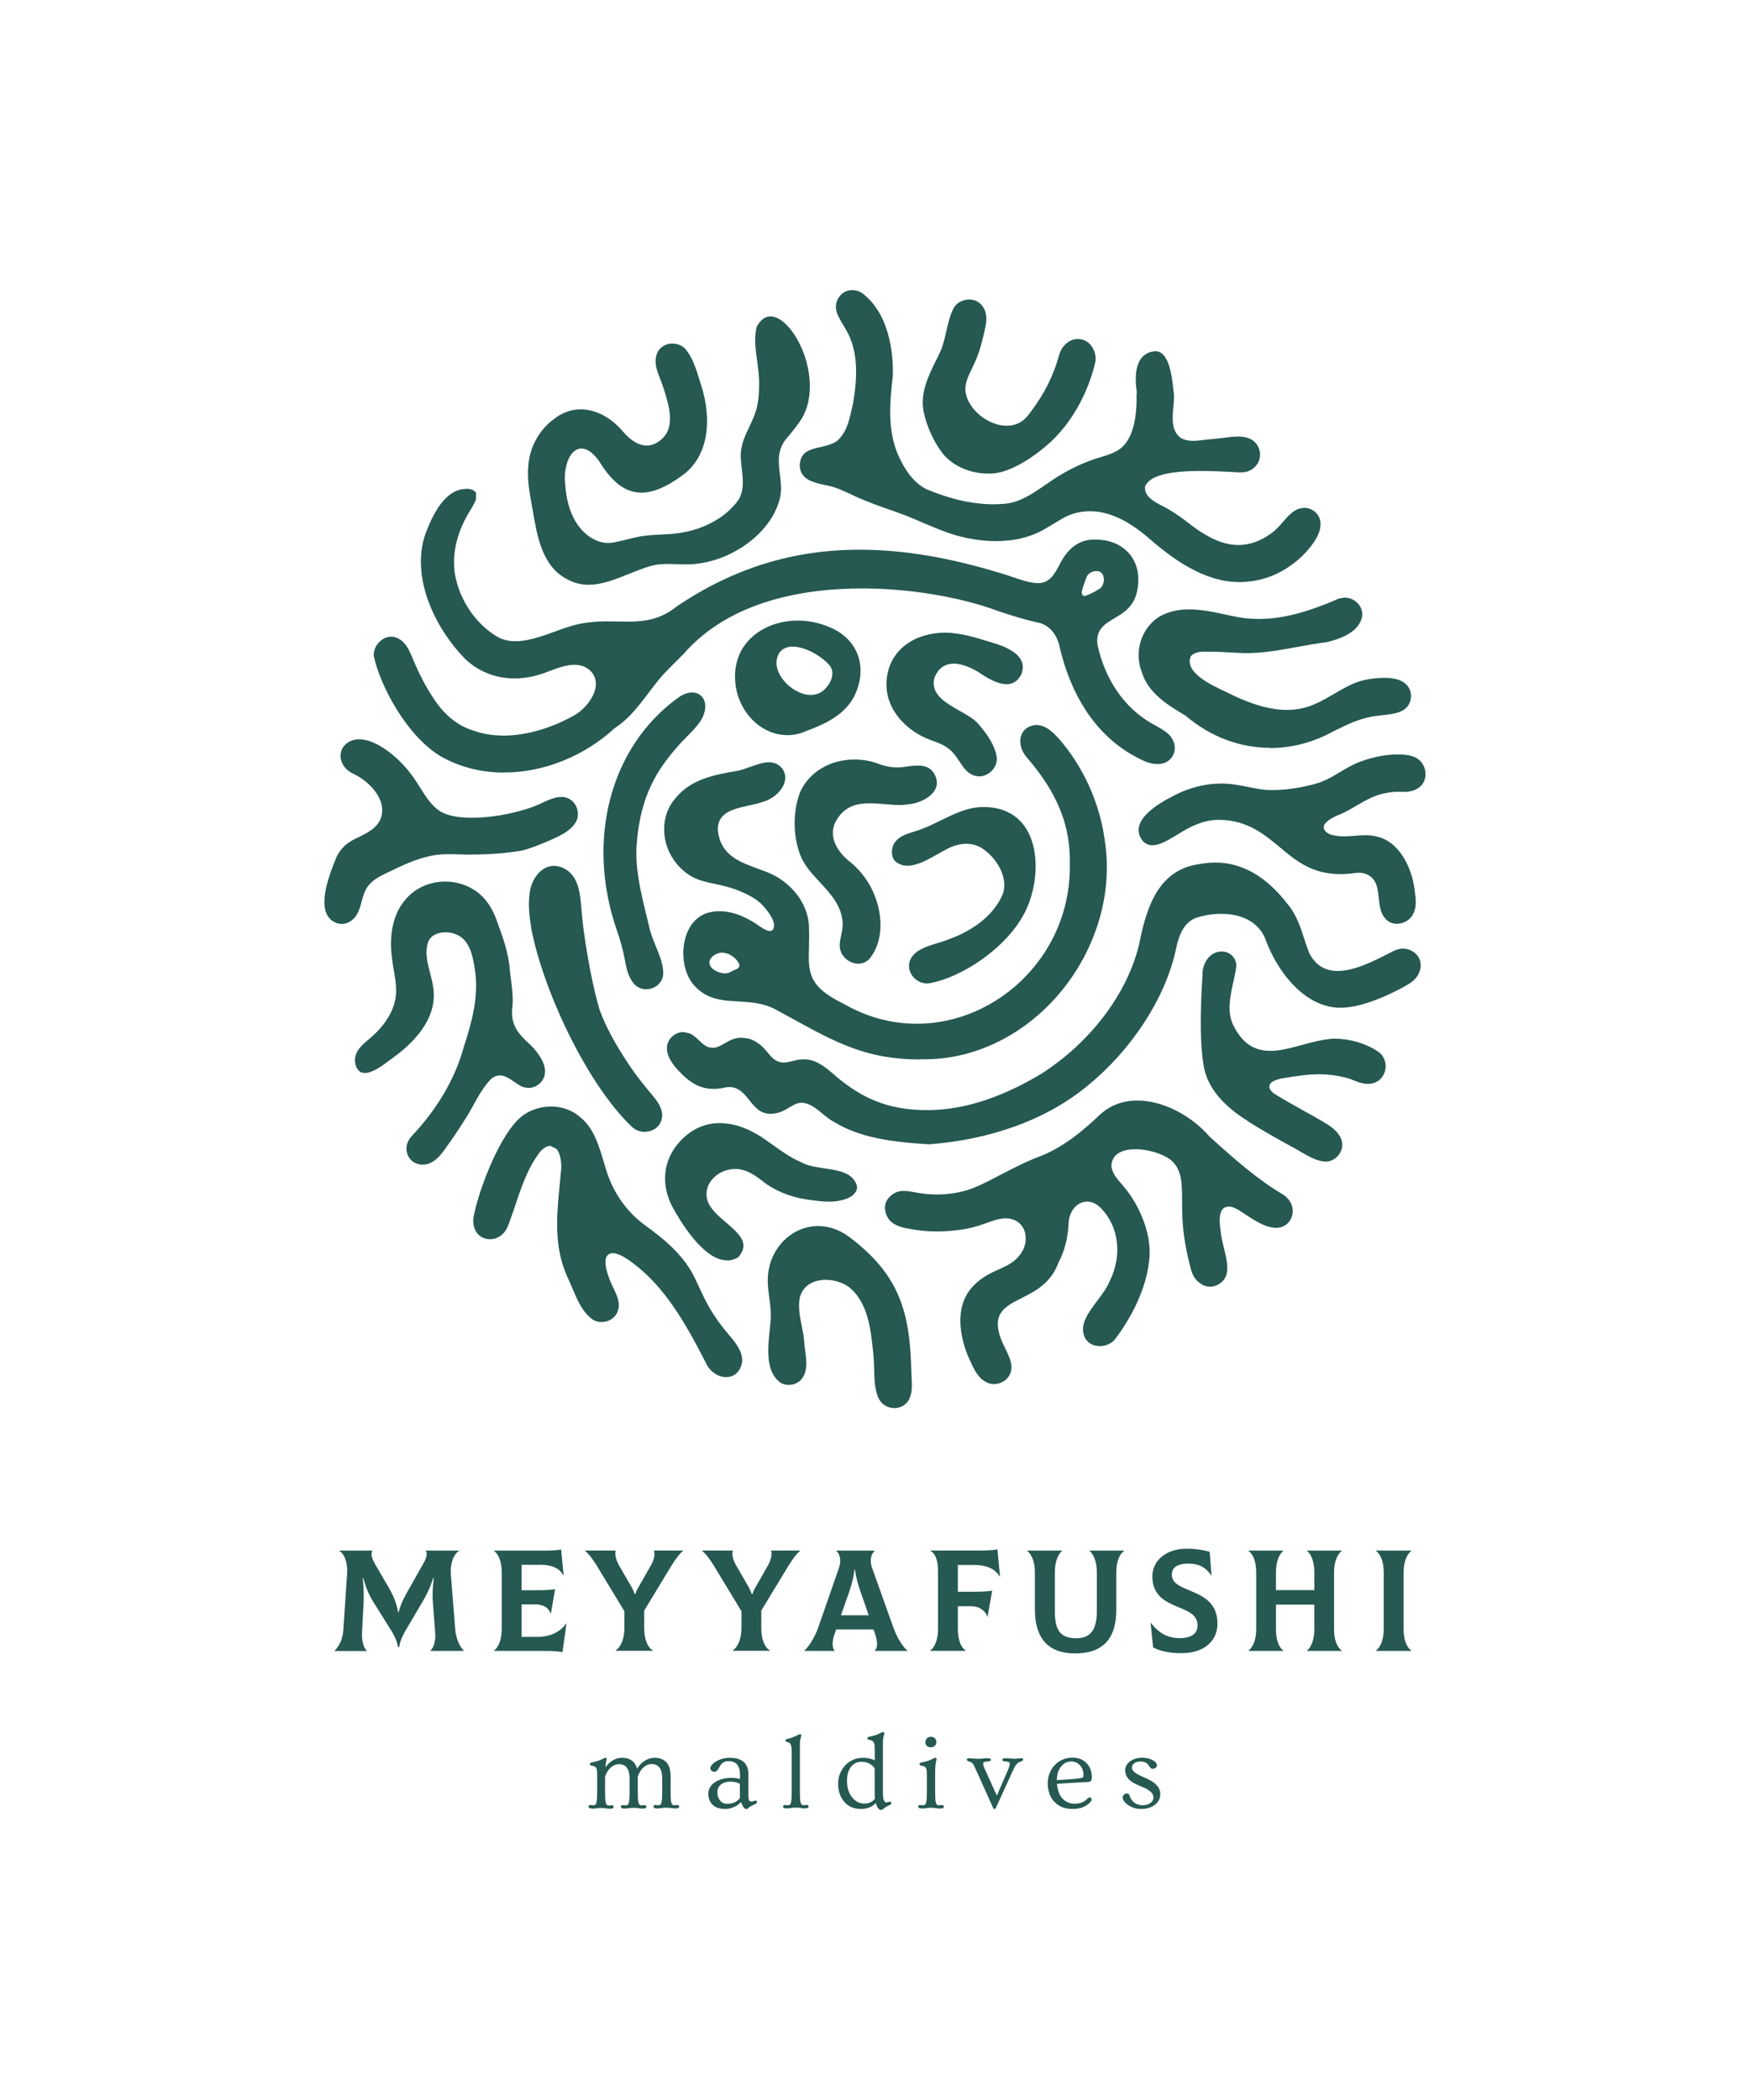<?xml version="1.0" encoding="UTF-8"?>
<svg xmlns="http://www.w3.org/2000/svg" version="1.1" viewBox="0 0 246.63 295.96">
  <defs>
    <style>
      .cls-1 {
        fill: #255951;
      }
    </style>
  </defs>
  <!-- Generator: Adobe Illustrator 28.7.1, SVG Export Plug-In . SVG Version: 1.2.0 Build 142)  -->
  <g>
    <g id="Dimensions">
      <g>
        <path class="cls-1" d="M120.96,135.81c-1.04,0-2.04-.67-2.43-1.63-.33-.74-.16-1.51.01-2.33.11-.52.22-1.06.22-1.62-.05-2.48-1.66-4.21-3.21-5.89-1.09-1.17-2.21-2.38-2.76-3.82-1.08-2.79-1.07-6.34.04-9.04,1.3-2.73,4.21-4.44,7.6-4.44,1.25,0,2.52.24,3.66.71l.12.04c.85.26,1.57.37,2.25.37l.61-.03.64-.09c.54-.07,1.1-.15,1.63-.15.99,0,1.67.28,2.14.88.59.83.71,1.63.37,2.38-.59,1.27-2.39,2.08-3.86,2.21-.38.06-.78.09-1.25.09-.66,0-1.36-.06-2.04-.12-.7-.06-1.42-.12-2.12-.12-1.57,0-3.52.28-4.72,2.43-1.31,2.26.27,4.59,2.03,5.89,1.2,1.02,2.11,2.14,2.84,3.51,1.39,2.63,2.21,6.81-.04,9.9-.41.56-1.03.87-1.73.87"/>
        <path class="cls-1" d="M130.64,138.6c-.9,0-1.78-.53-2.23-1.34-.42-.75-.4-1.59.04-2.3.75-1.17,2.23-1.61,3.65-2.04.6-.18,1.22-.37,1.78-.61l.08-.03c3.67-1.36,6.38-3.71,7.43-6.45.65-2.32-.95-4.87-2.85-6.19-.68-.48-1.47-.72-2.35-.72-.98,0-2.06.32-3.04.9-.31.16-.66.36-1.03.57-1.34.76-2.87,1.62-4.23,1.62-.68,0-1.26-.22-1.76-.67-.59-.64-.58-1.91.04-2.7.6-.79,1.61-1.11,2.58-1.42l.33-.1c1.19-.36,2.35-.93,3.48-1.49,1.9-.93,3.86-1.89,5.96-1.89h.41c2.77.09,4.85,1.33,6.01,3.61,1.74,3.4,1.19,8.9-1.26,12.52-2.56,4.03-8.1,7.84-12.62,8.69l-.44.04Z"/>
        <path class="cls-1" d="M137.98,109.41c-.48,0-.92-.14-1.33-.43-.58-.37-.99-.99-1.42-1.64-.45-.68-.92-1.39-1.61-1.88-.65-.5-1.42-.79-2.18-1.06l-.24-.09c-3.51-1.25-6.94-4.65-6.16-9.16.63-3.64,3.86-5.99,8.24-5.99h.07c2.05.06,4.11.66,6.4,1.38,2.23.63,3.62,1.47,4.15,2.49.3.58.32,1.21.07,1.92l-.03.07c-.47.94-1.15,1.41-2.08,1.41-.98,0-2.24-.53-3.75-1.57-.96-.61-2.38-1.33-3.69-1.33s-2.24.7-2.74,2.03c-.59,2.28,1.63,3.52,3.58,4.63,1.03.58,2.01,1.13,2.56,1.78,1.53,1.7,2.41,3.27,2.64,4.65.1.68-.11,1.36-.58,1.9-.49.56-1.2.9-1.91.9"/>
        <path class="cls-1" d="M110.94,103.6c-3.78,0-7.07-3.43-7.33-7.65-.15-2.25.52-4.24,1.94-5.74,1.63-1.75,4.15-2.75,6.9-2.75,1.34,0,2.66.24,3.9.71l.1.04c2.1.74,3.65,2.12,4.37,3.92.74,1.85.58,4.02-.48,6.09-1.36,2.54-4,3.8-6.65,4.78-.91.41-1.84.61-2.76.61ZM111.72,91.13c-.81,0-1.44.28-1.85.82-.59.89-.59,1.99.01,3.11.88,1.64,2.77,2.88,4.39,2.88.57,0,1.08-.15,1.52-.44l.09-.06c.66-.5,1.34-1.42,1.42-2.35.05-.54-.11-1.03-.47-1.41-1.09-1.23-3.36-2.55-5.11-2.55"/>
        <path class="cls-1" d="M91.08,139.42c-.77,0-1.46-.35-1.89-.97-.68-.93-.93-2.06-1.1-3.04-.25-1.37-.63-2.79-1.13-4.23-4.44-12.74-.98-25.94,8.62-32.86.67-.48,1.35-.73,1.97-.73.68,0,1.25.32,1.57.87.45.77.35,1.88-.27,2.95l-.05.08c-.54.85-1.27,1.6-1.99,2.32-.47.48-.96.97-1.4,1.5-3.62,4.06-5.27,8.05-5.69,13.79-.24,3.26.6,6.7,1.41,10.03.12.48.23.96.35,1.43.16.89.56,1.85.94,2.79.57,1.38,1.15,2.81,1.03,4.08-.18,1.3-1.33,1.98-2.37,1.98Z"/>
        <path class="cls-1" d="M90.9,159.52c-.73,0-1.42-.28-1.95-.81-6.47-6.27-12.5-19.48-14.08-27.89-.24-1.57-.47-3.24-.23-4.9.2-1.92,1.54-3.89,3.44-3.89.54,0,1.1.16,1.65.49,1.84,1.13,2.04,3.45,2.22,5.7.04.45.08.89.13,1.3v.1c.44,4.13,1.56,9.97,2.45,12.77.86,2.32,2.13,4.68,4.12,7.68.9,1.34,1.96,2.72,3.32,4.32.64.77,1.32,1.69,1.35,2.7,0,.67-.21,1.26-.65,1.7-.45.45-1.1.71-1.78.71Z"/>
        <path class="cls-1" d="M129.6,149.31c-7.46,0-11.83-2.4-17.87-5.72-.83-.45-1.68-.92-2.57-1.4-1.65-.85-3.38-.95-5.06-1.05-2.35-.13-4.58-.26-6.41-2.42-1.38-1.67-1.79-4.59-.97-6.94.61-1.75,1.8-2.89,3.36-3.22.43-.1.88-.14,1.33-.14,2.24,0,4.34,1.17,5.7,2.16.63.43,1.09.63,1.4.63l.22-.04.15-.1c.19-.22.25-.52.19-.89-.2-1.17-1.74-2.95-2.6-3.45-1.13-.75-2.56-1.37-4.24-1.82-.49-.13-.99-.24-1.48-.34-1.14-.24-2.22-.47-3.17-.99-1.02-.55-1.92-1.37-2.62-2.39-1.89-2.69-1.8-6.41.21-8.66,2.08-2.63,5.35-3.35,8.81-3.9.57-.13,1.15-.34,1.71-.54.9-.32,1.83-.66,2.67-.66.76,0,1.36.27,1.87.86.58.78.48,1.57.3,2.1-.41,1.17-1.68,2.27-3.01,2.61-.6.22-1.27.37-1.98.52-1.6.35-3.25.71-3.99,1.88-.41.65-.49,1.46-.24,2.47.68,2.8,3.13,3.69,5.5,4.56.75.27,1.52.55,2.21.89,2.81,1.48,4.68,4.04,4.97,6.85.07,1.26.04,2.37.02,3.35-.1,3.43-.16,5.5,4.82,7.91,3.26,1.89,6.76,2.85,10.39,2.85,5.62,0,11.18-2.41,15.26-6.61,4.23-4.36,6.47-10.1,6.29-16.18.09-6.6-3.01-11.16-6.06-14.75-.84-.94-1.14-2.22-.75-3.2.31-.79,1.04-1.28,2.05-1.37,1.52,0,2.67,1.25,3.82,2.65,3.24,3.99,5.35,9.02,5.94,14.16,1.01,7.26-1.44,15.16-6.56,21.14-4.89,5.71-11.63,9.05-18.5,9.16-.38.01-.75.01-1.11.01M101.86,134.25c-.83,0-1.66.51-1.84,1.14-.09.29-.1.86.71,1.36.4.26.96.43,1.43.43.35,0,.66-.09.88-.26l.04-.02.33-.15c.35-.13.8-.3.79-.7v-.07c-.21-.76-1.09-1.36-1.63-1.58l-.71-.15Z"/>
        <path class="cls-1" d="M196.89,130.2c-.65,0-1.23-.26-1.65-.74-.69-.74-.8-1.75-.92-2.81-.05-.46-.1-.93-.2-1.4-.23-1.38-1.24-2.25-2.62-2.25l-.46.03c-.74.11-1.46.16-2.13.16-4,0-6.21-1.84-8.55-3.79-2.22-1.85-4.51-3.76-8.41-3.86h-.24c-2.12,0-4,.99-5.4,1.85l-.67.4c-1.02.62-2.18,1.33-3.22,1.33-.52,0-.96-.18-1.34-.56-.52-.66-.72-1.35-.56-2.06.31-1.42,2-2.91,5.02-4.43,2.15-1.09,4.36-1.64,6.55-1.64.61,0,1.22.04,1.83.13.7.09,1.38.23,2.04.36.99.2,1.93.4,2.92.42h.51c1.66,0,3.49-.24,5.44-.73,1.64-.37,2.85-1.09,4.02-1.8.86-.51,1.75-1.05,2.84-1.46,1.75-.66,3.68-1.03,5.3-1.03,1,0,1.87.14,2.49.42l.03.02c.91.48,1.45,1.46,1.39,2.49-.06.96-.61,1.72-1.53,2.08-.55.22-1.01.27-1.54.27h-.37s-.42-.01-.42-.01c-.43,0-.96.02-1.62.16-1.59.24-2.96,1.04-4.28,1.81-.66.39-1.34.79-2.03,1.1-1.71.67-2.53,1.28-2.55,1.91-.01.4.29.75.9,1.03.6.18,1.2.27,1.93.27.51,0,1.03-.04,1.53-.08.49-.04,1-.08,1.49-.08.69,0,1.25.07,1.77.23,3.03.72,4.8,4.35,5.18,7.43l.03.27c.14,1.06.26,1.98-.12,2.92-.35.96-1.33,1.63-2.39,1.63"/>
        <path class="cls-1" d="M71.06,108.88c-3.14,0-6.07-.72-8.7-2.15l-.09-.05c-4.9-2.81-8.72-10.07-9.59-14.23-.05-.65.2-1.36.7-1.9.48-.52,1.12-.82,1.76-.82.35,0,.69.09,1.02.27.89.45,1.4,1.41,1.75,2.21.64,1.55,1.64,3.83,2.86,5.7,1.63,2.69,3.66,4.4,6.04,5.08,1.26.45,2.67.68,4.17.68,3.08,0,6.54-.98,9.76-2.75,1.55-.79,3.24-2.76,3.24-4.55,0-.73-.28-1.74-1.62-2.41-.43-.18-.89-.27-1.4-.27-1.18,0-2.45.48-3.56.9l-.62.23c-1.43.53-2.87.79-4.28.79-2.63,0-5.02-.94-6.92-2.72-4.29-4.36-7.71-11.5-5.64-17.61,1.03-2.73,2.75-6.38,5.8-6.38h.34c.48.08.83.27,1,.55v.93c-.13.4-.38.82-.62,1.23l-.12.21c-1.91,3.03-2.66,6.07-2.24,9.01.62,3.76,3.06,7.3,6.21,9.03.7.34,1.46.51,2.33.51,1.16,0,2.31-.29,3.38-.61.79-.24,1.53-.51,2.24-.77,1.56-.57,3.03-1.1,4.7-1.27.78-.1,1.6-.15,2.59-.15.51,0,1.02.01,1.51.02.49.01.96.02,1.44.02,2.5,0,4.64-.36,6.87-2.14,7.95-5.38,16.39-8,25.79-8,6.17,0,12.73,1.11,20.09,3.38.48.14.96.3,1.47.48,1.18.4,2.4.82,3.52.85h.1c1.64,0,2.39-1.46,3-2.64l.17-.33c1.15-2.1,2.73-3.17,4.68-3.17h.37c3.41.06,5.82,2.3,5.86,5.48.05,3.59-1.75,4.65-3.34,5.6-1.37.81-2.66,1.58-2.42,3.7,1.06,4.92,3.73,8.84,7.54,11.07l.61.34c.49.27.99.56,1.43.88,1.1.72,1.78,2.25.98,3.49-.54.89-1.44,1.08-2.1,1.08s-1.34-.17-1.98-.48c-5.86-2.67-9.92-8.16-11.77-15.88-.38-2.01-1.62-3.37-3.31-3.63-1.88-.42-3.74-1.02-5.47-1.6-4.04-1.53-11.19-3.16-19.07-3.16s-18.57,1.61-25.2,9.25c-.34.35-.7.71-1.07,1.07-.58.57-1.17,1.16-1.74,1.77-.79.89-1.49,1.81-2.16,2.7-1.41,1.85-2.74,3.61-4.72,4.9-4.25,3.93-10.03,6.25-15.51,6.25M154.56,80.48h-.17s-.08.02-.08.02c-.57.06-1.05.42-1.2.89l-.1.27c-.21.56-.48,1.25-.57,1.83l.11.39.31.13.75-.29.34-.17.4-.21.71-.42c.46-.41.64-1.2.42-1.79-.16-.41-.5-.65-.93-.65"/>
        <path class="cls-1" d="M48.11,130.21l-.46-.06-.09-.02c-.72-.24-1.23-.68-1.53-1.34-.96-2.08.51-5.8,1.3-7.79l.09-.21c.49-1.02,1.23-1.81,2.19-2.33.31-.18.65-.34.99-.51,1.2-.59,2.56-1.26,3.08-2.66.94-2.67-1.81-5.32-3.97-6.28-.94-.43-1.62-1.33-1.71-2.28-.08-.81.26-1.54.97-2.05.48-.33,1.05-.49,1.67-.49,1.16,0,2.53.57,4.05,1.68,1.62,1.21,2.98,2.7,4.15,4.55l.44.69c.77,1.23,1.57,2.5,2.84,3.29,1.03.57,2.51.85,4.41.85,3.52,0,7.54-1,9.54-1.95l.44-.2c.83-.38,1.7-.78,2.58-.78h.22c.82.05,1.53.55,1.9,1.34.38.82.3,1.75-.21,2.43-.79,1.13-2.11,1.71-3.38,2.28l-.32.14c-1.26.53-2.55,1.08-3.79,1.37-2.77.49-5.73.56-7.71.56l-.95-.03c-.51-.01-1.03-.03-1.54-.03-.94,0-1.7.06-2.4.2-2.23.42-4.24,1.4-6.19,2.34l-.58.28c-.69.34-1.41.74-1.95,1.3-.72.69-.98,1.65-1.23,2.57-.17.64-.34,1.24-.64,1.76-.44.83-1.32,1.39-2.18,1.39"/>
        <path class="cls-1" d="M59.49,164.14c-.93-.04-1.69-.55-2.03-1.36-.36-.86-.17-1.85.5-2.6,3.69-3.9,6.19-8.17,7.42-12.69,1.07-3.27,2.16-7.1,1.54-10.87-.28-1.81-.68-4.3-2.85-5.02-.4-.14-.85-.21-1.29-.21-1.18,0-2.08.49-2.41,1.3-.54,1.44-.14,2.98.25,4.47.18.68.34,1.32.42,1.93.69,4.11-2.34,7.43-5.01,9.5-.27.19-.59.43-.92.68-1.15.87-2.57,1.95-3.7,1.95l-.43-.06c-.42-.16-.65-.53-.77-.8-.24-.56-.24-1.29,0-1.87.3-.74.91-1.3,1.63-1.91,1.49-1.2,3.38-3.18,3.88-5.76.25-1.33.01-2.73-.22-4.09-.1-.55-.19-1.12-.25-1.67-.27-1.96-.39-5.63,1.87-8.26,1.36-1.63,3.41-2.56,5.64-2.56,1.4,0,2.76.38,3.93,1.1,1.47.87,2.62,2.39,3.32,4.4.82,2.25,1.67,4.55,1.84,6.94.04.42.1.83.15,1.25.16,1.27.33,2.58.23,3.82-.38,2.67.82,3.98,2.56,5.54.77.78,2.08,2.33,2.02,3.78,0,1.2-1.08,2.25-2.31,2.25l-.4-.04c-.56-.06-1.11-.45-1.64-.82-.64-.44-1.29-.9-2.01-.9-.4,0-.79.14-1.16.43l-.07.05c-1.07,1.11-1.82,2.46-2.54,3.77-.45.81-.87,1.57-1.36,2.28-.76,1.22-1.64,2.52-2.62,3.87-.65.93-1.68,2.17-3.08,2.17h-.14Z"/>
        <path class="cls-1" d="M102.45,177.63c-3.39,0-6.79-5.87-7.75-7.67-1.44-2.85-1.27-5.86.45-8.27,1.64-2.23,3.82-3.41,6.28-3.41,2.07,0,4.31.82,6.48,2.37l.88.62c1.32.95,2.69,1.92,4.03,2.48.92.54,2.18.72,3.4.91,1.99.3,3.88.58,4.51,2.33.25.83-.44,1.53-1.18,1.84-.82.35-1.68.52-2.73.52h0c-.99,0-2-.15-3.06-.3l-.25-.04c-2.33-.37-4.51-1.3-6.12-2.62l-.1-.07c-.83-.62-1.65-1.2-2.64-1.44-.33-.09-.68-.14-1.03-.14-1.25,0-2.51.57-3.28,1.5-.63.75-.89,1.68-.72,2.61.25,1.34,1.5,2.42,2.72,3.45,1.2,1.03,2.34,2.01,2.43,3.12.04.56-.19,1.14-.71,1.75-.5.31-1.03.47-1.58.47"/>
        <path class="cls-1" d="M102.34,194.08c-1.2,0-2.4-.86-2.91-2.11-2.83-5.5-5.76-10.71-10.47-14.14-1.14-.82-1.99-1.22-2.6-1.22-.45,0-.69.22-.82.4-.4.59-.24,1.8.51,3.66l.35.75c.52,1.08,1.07,2.19.67,3.31-.32,1.1-1.42,1.59-2.31,1.59-.42,0-.83-.11-1.16-.31-1.48-.99-2.24-2.8-2.98-4.55-.24-.56-.48-1.14-.74-1.67-1.82-4.25-1.43-8.32-1.02-12.63.06-.64.13-1.27.18-1.92.15-.86.06-2.53-.61-3.32l-.87-.43c-.41,0-.85.23-1.32.68-1.81,2.28-2.73,5.02-3.61,7.66-.3.91-.62,1.84-.96,2.73-.52,1.55-1.7,2.09-2.62,2.09-.66,0-1.28-.27-1.71-.74-.5-.55-.71-1.34-.62-2.27.68-3.88,3.9-12.38,7.13-14.55,1.1-.74,2.45-1.15,3.8-1.15,1.62,0,3.12.57,4.23,1.6,1.81,1.5,2.52,3.9,3.21,6.22.17.57.34,1.13.52,1.67,1,2.89,2.77,5.34,5.11,7.11,2.84,2.06,5.75,4.37,7.33,7.84l.41.88c.48,1.04.98,2.11,1.56,3.1l.05.08c.68,1.18,1.61,2.46,2.69,3.72,1,1.15,1.99,2.5,1.82,3.85-.26,1.3-1.07,2.06-2.22,2.06"/>
        <path class="cls-1" d="M126.03,198.44c-1.01,0-1.88-.58-2.27-1.51-.51-1.25-.54-2.69-.57-4.07-.02-.72-.04-1.46-.12-2.17l-.03-.27c-.34-3.17-.73-6.75-3.25-8.92-.89-.71-2.17-1.13-3.42-1.13-1.99,0-3.4,1.04-3.69,2.71-.19,1.25.06,2.53.31,3.78.15.75.3,1.53.35,2.28.03.38.08.76.13,1.16.2,1.49.4,3.04-.58,4.15-.42.45-1.06.73-1.73.73-.38,0-.74-.09-1.05-.25-2.29-1.49-1.91-4.94-1.61-7.71.04-.38.08-.74.11-1.08.09-1.09-.05-2.16-.19-3.2-.07-.55-.15-1.11-.18-1.67-.21-2.35.5-4.55,2-6.19,1.33-1.46,3.18-2.29,5.06-2.29,1.48,0,2.97.51,4.3,1.47,7.25,5.43,8.66,10.73,8.84,19.19l.03.61c.05.98.11,1.98-.21,2.82-.41,1.16-1.42,1.57-2.22,1.57"/>
        <path class="cls-1" d="M178.99,105.39c-4.3,0-8.43-1.57-11.92-4.54-2.38-1.41-5.29-3.14-6.19-6.23-.64-1.7-.53-3.59.28-5.23.76-1.53,2.04-2.62,3.59-3.08.85-.29,1.77-.43,2.82-.43,1.83,0,3.72.42,5.55.82l.43.09.1.02c1.22.28,2.48.42,3.75.42,4.06,0,7.85-1.39,11.34-2.89l.75-.12c.79,0,1.58.4,2.05,1.03.43.58.56,1.29.34,1.99-.66,2.01-3.13,2.83-4.94,3.27-1.35.16-2.74.41-4.08.66-2.37.43-4.82.88-7.28.88h-.22c-.6-.02-1.21-.06-1.82-.09-.71-.04-1.45-.09-2.16-.1h-.22s-.65-.01-.65-.01l-.72-.02c-.62,0-1.41.07-1.94.62l-.06.1c-.84,2.23,2.83,3.95,5.02,4.98.39.18.73.34.99.48,2.89,1.37,5.36,2.04,7.56,2.04.66,0,1.3-.06,1.91-.18,1.7-.31,3.25-1.21,4.75-2.09,1.31-.76,2.67-1.56,4.08-1.9.85-.2,1.76-.32,2.81-.35h.23c1.46,0,2.48.33,3.11.99.45.47.66,1.13.59,1.83-.08.69-.42,1.3-.96,1.65-.78.55-1.94.67-3.06.79-.56.06-1.14.13-1.67.24-1.77.34-3.31,1.09-4.94,1.89l-.21.1c-2.88,1.6-5.92,2.4-9.02,2.4"/>
        <path class="cls-1" d="M131.01,161.27c-5.47-.31-9.94-.97-13.51-3.18-.56-.29-1.08-.72-1.59-1.14-.9-.75-1.83-1.51-2.96-1.54-.62.01-1.17.34-1.75.69-.45.27-.93.55-1.45.7-.41.11-.81.17-1.16.17-1.45,0-2.19-.93-2.98-1.91-.73-.92-1.49-1.86-2.83-1.86l-.43.03c-.66.16-1.24.23-1.79.23-1.79,0-3.27-.77-4.94-2.57-1.17-1.25-1.69-2.3-1.62-3.32.06-1.15,1.12-2.12,2.32-2.12l.81.17c.51.18.95.59,1.38,1,.45.42.88.82,1.38.97l.52.08c.64,0,1.2-.32,1.74-.64l.48-.27c.62-.34,1.25-.52,1.9-.52l.87.11c.87.21,1.73.76,2.43,1.57l.35.41c.49.59,1.04,1.25,1.9,1.39l.34.03c.41,0,.84-.11,1.29-.22.47-.11.96-.24,1.44-.24h.18c1.7,0,3.02,1.13,4.29,2.22.48.41.98.84,1.49,1.2,3.88,2.93,7.6,3.74,11.62,3.74,5.57,0,11.06-2.14,16.03-5.12,6.99-4.49,12.15-11.34,13.8-18.33,1.06-5.43,2.83-10.54,8.64-11.25.71-.13,1.4-.19,2.06-.19,3.81,0,7.26,1.99,10.26,5.93,1.16,1.38,1.73,3.1,2.27,4.77.22.68.45,1.37.72,2.04.85,1.7,2.19,2.54,4.02,2.54,2.32,0,4.96-1.34,7.09-2.42l.89-.45.06-.02c.37-.17.75-.26,1.13-.26.8,0,1.56.36,2.04.96.43.54.58,1.23.42,1.93-.36,1.44-1.32,1.96-2.76,2.74l-.21.11c-2.19,1.13-5.36,2.5-8.01,2.59h-.3c-4.91,0-8.88-4.95-10.62-9.86-1.32-2.93-4.42-3.37-6.15-3.37-1.2,0-2.43.2-3.57.57-2.05.78-2.56,3.21-2.87,4.67-1.48,6.67-6.18,13.89-12.25,18.86-6.07,5.11-14.31,7.77-22.4,8.37"/>
        <path class="cls-1" d="M140.11,195.07c-.38,0-.74-.09-1.06-.26-1.22-.56-1.8-1.85-2.41-3.22l-.28-.62c-.54-1.32-2.13-5.92.29-9.13.7-.97,1.97-1.96,3.33-2.58l.65-.3c1.08-.49,2.19-.99,2.94-1.9.75-.83,1.12-1.99.95-3.04-.13-.85-.59-1.54-1.31-1.96-.45-.24-.92-.36-1.46-.36-.9,0-1.81.33-2.77.68-.57.2-1.15.41-1.74.55-.75.21-1.56.36-2.42.45-.96.11-1.9.17-2.79.17-1.37,0-2.66-.13-3.95-.39-2.18-.34-3.21-1.22-3.36-2.85-.04-.55.17-1.12.61-1.59.51-.55,1.23-.88,1.89-.88h.21c.47,0,.95.09,1.45.18.39.07.79.15,1.23.2.65.08,1.31.12,1.96.12,2.02,0,3.91-.38,5.6-1.12,1.16-.51,2.29-1.1,3.49-1.73,1.54-.8,3.13-1.63,4.81-2.3,3.68-1.29,6.65-3.82,9.07-6.12,1.44-1.31,3.21-1.97,5.26-1.97,3.49,0,7.49,2,10.17,5.09,3.45,3.13,6.81,6.08,10.29,8.12l.05.04c1.35.86,1.53,2.16,1.28,3.02-.24.81-.96,1.67-2.28,1.67h0l-.68-.07c-1.3-.29-2.47-1.07-3.61-1.82l-.88-.57c-.42-.25-.96-.54-1.48-.54-.36,0-.67.14-.89.42-.4.49-.48,1.49-.24,3.03.06.79.27,1.63.47,2.43.3,1.23.59,2.4.4,3.47-.18,1.09-1.23,1.94-2.39,1.94-.45,0-.89-.14-1.25-.39-1.13-.75-1.34-1.65-1.66-3.01l-.17-.7c-.33-1.48-.56-2.81-.68-4.06-.14-1.32-.15-2.58-.16-3.91v-.81c-.03-1.48-.05-3.32-1.13-4.52-.81-1.06-3.32-1.97-5.46-1.97-1.26,0-2.22.31-2.79.9-.4.41-.59.95-.57,1.6.17.97.77,1.66,1.36,2.33l.44.52c.72.86,1.38,1.86,1.92,2.91,1.18,2.36,1.73,4.53,1.66,6.62-.25,5.05-3.16,9.63-4.88,11.91-.49.6-1.3.96-2.15.96-.96,0-1.76-.47-2.13-1.26-.76-1.75.48-3.41,1.8-5.16.68-.9,1.37-1.83,1.74-2.76,1.8-3.6,1.28-7.75-1.29-10.31-.57-.57-1.22-.88-1.89-.88-1.36,0-2.48,1.24-2.61,2.89-.09,2.22-.55,4.03-1.44,5.72-1.08,2.92-3.27,4.02-5.19,4.99-1.49.75-2.77,1.39-3.21,2.7-.35,1.08-.08,2.45.86,4.31l.15.32c.38.78.77,1.57.76,2.41.02.6-.21,1.17-.63,1.61-.47.48-1.15.77-1.81.77"/>
        <path class="cls-1" d="M186.8,163.71l-.45-.05c-1.06-.19-2.05-.76-3.01-1.32-.35-.21-.71-.41-1.06-.6l-1.14-.63c-1.74-.97-3.53-1.97-5.09-2.98-2.69-1.71-5.85-4.18-6.44-8.08-.46-2.72-.51-6.98-.14-12.66-.02-.98.33-1.91.93-2.53.48-.49,1.1-.76,1.8-.76.59,0,1.13.24,1.51.65.38.42.57.98.52,1.53-.1.68-.25,1.37-.41,2.11-.45,2.02-.91,4.12-.06,6,1.23,2.53,2.89,3.71,5.25,3.71,1.41,0,2.9-.4,4.47-.83,1.49-.41,3.03-.82,4.54-.89,2.32,0,4.77.76,6.4,1.98l.04.03c.78.71,1.03,1.81.65,2.8-.37.96-1.2,1.54-2.23,1.56h-.12c-.71,0-1.18-.19-1.78-.42-.45-.18-.96-.38-1.64-.53-.57-.13-1.16-.24-1.77-.31-.54-.06-1.08-.09-1.64-.09-1.74,0-3.38.27-5.13.56l-.12.02c-1.12.22-1.7.56-1.78,1.05-.1.6.61,1.09,1.15,1.4,1.22.74,2.49,1.44,3.72,2.13.86.48,1.73.96,2.57,1.45,1.12.66,2.16,1.34,2.62,2.39.33.71.27,1.49-.17,2.18-.44.7-1.2,1.13-1.98,1.13"/>
        <path class="cls-1" d="M139.25,66.74c-2.6,0-5.08-1.12-6.48-2.93-1.19-1.63-2.05-3.49-2.51-5.38-.74-2.82.54-5.39,1.78-7.89l.48-.98c.4-.91.63-1.92.85-2.9.26-1.14.53-2.32,1.06-3.29.42-.71,1.25-1.16,2.16-1.16.85,0,1.57.4,1.98,1.1.73,1.13.39,2.51.06,3.85l-.14.58c-.21.85-.51,1.97-1,3.08-.16.38-.34.75-.51,1.11-.51,1.03-1.03,2.1-.92,3.25.33,2.48,3.16,4.82,5.82,4.82,1.32,0,2.41-.58,3.16-1.67,1.61-2.09,2.72-4.02,3.55-6.24.23-.57.38-1.07.51-1.52.3-1.01.5-1.68,1.43-2.36.38-.28.85-.43,1.35-.43.78,0,1.5.35,1.91.95.56.78.74,1.6.54,2.45-.48,2.03-2.06,7.17-6.24,11.08-1.66,1.52-4.24,3.5-7.08,4.3h-.08c-.53.13-1.1.19-1.68.19Z"/>
        <path class="cls-1" d="M82.94,82.41c-1.12,0-2.12-.27-3.09-.82l-.09-.05c-3.36-1.84-4.06-5.96-4.68-9.6l-.14-.8c-.33-1.8-.67-3.66-.48-5.52.17-2.55,1.49-4.98,3.53-6.5,1.18-.95,2.47-1.43,3.85-1.43,2.09,0,4.24,1.12,5.91,3.08,1.11,1.32,2.29,2.02,3.39,2.02.67,0,1.32-.25,1.92-.74,2.23-1.71,1.23-4.88.5-7.2-.16-.52-.34-.99-.52-1.45-.48-1.24-.87-2.21-.5-3.42.28-.95,1.16-1.56,2.23-1.56.71,0,1.37.28,1.82.76,1,1.17,1.49,2.74,2,4.4.11.36.22.72.34,1.09,1.27,4.17,1.17,9.65-2.95,12.46-2.15,1.55-3.97,2.3-5.58,2.3-2.22,0-4.12-1.41-5.97-4.45-.86-1.18-1.69-1.77-2.48-1.77-.48,0-.93.23-1.3.65-.81.92-1.21,2.75-.99,4.45.39,6.02,3.8,8.21,6,8.21.4,0,.81-.05,1.23-.16.51-.09,1.05-.23,1.57-.36.41-.1.82-.21,1.23-.29,1.15-.27,2.34-.32,3.49-.38.84-.04,1.71-.08,2.56-.21,3.55-.51,6.68-2.28,8.38-4.74.78-1.38.59-2.87.42-4.32-.13-1.08-.25-2.11-.01-3.08.17-.92.59-1.81,1.04-2.76.47-.99.95-2.01,1.16-3.09.18-.82.26-1.73.25-2.74.05-1.14-.11-2.33-.27-3.49-.23-1.63-.46-3.32-.07-4.85.53-.97,1.19-1.46,1.95-1.46,1.34,0,2.97,1.54,4.14,3.94,1.63,3.33,2.19,8.07-.22,11.16-.31.44-.65.87-.98,1.28l-.48.6c-1.58,1.66-1.36,3.52-1.13,5.32.15,1.25.31,2.54-.14,3.8-.71,2.39-2.56,4.69-5.07,6.34-2.12,1.39-4.39,2.21-6.73,2.45-.38.04-.79.06-1.26.06-.42,0-.84-.01-1.26-.03-.43-.01-.85-.03-1.28-.03-.92,0-1.63.07-2.28.23-1.08.29-2.18.74-3.24,1.16-1.87.76-3.81,1.54-5.71,1.54Z"/>
        <path class="cls-1" d="M174.62,82.03c-5.03,0-9.58-3.42-12.97-6.4-1.85-1.54-4.69-3.58-8.03-3.58-.37,0-.74.03-1.1.07-1.64.22-2.66.85-3.84,1.58-.41.26-.84.52-1.32.78-1.97,1.19-4.31,1.78-6.99,1.78-1.43,0-2.91-.17-4.42-.51-1.99-.41-4.02-1.29-5.99-2.13-.98-.42-1.99-.85-2.98-1.22l-.84-.3c-1.87-.65-3.8-1.33-5.5-2.1l-.82-.38c-.85-.4-1.73-.81-2.66-1.07l-.73-.16c-1.79-.38-3.65-.78-3.72-2.8v-.08c.13-1.87,1.41-2.16,2.9-2.5.81-.18,1.65-.38,2.33-.85,1.34-1.11,1.74-2.9,2.09-4.47l.18-.8c.55-3.17.93-7.21-1-10.45l-.34-.58c-.23-.38-.47-.78-.66-1.18-.51-.89-.54-1.84-.08-2.64.41-.72,1.17-1.16,1.98-1.16.48,0,.97.15,1.43.45,4.27,3.27,4.36,9.78,4.28,11.7-.39,3.46-.88,7.8.98,11.57,1.01,2.15,2.29,3.62,3.8,4.36,3.35,1.4,6.51,2.11,9.4,2.11.57,0,1.13-.03,1.68-.08,2.11-.23,3.84-1.42,5.52-2.57.37-.25.74-.51,1.1-.75,2.17-1.47,4.58-2.61,6.97-3.29.71-.22,1.42-.44,2.07-.8,2.63-1.36,2.91-5.6,2.83-8.1l.05-.16c-.48-3.22.16-5.14,1.9-5.71l.68-.12c1.99,0,2.37,3.6,2.58,5.54l.02.16c.11.64.04,1.39-.04,2.18-.14,1.58-.31,3.37,1.06,4.36.51.28,1.05.4,1.74.4.5,0,1.01-.07,1.5-.13l.95-.1c.55-.03,1.15-.11,1.73-.18.73-.1,1.48-.2,2.16-.2.6,0,1.08.08,1.48.24.88.33,1.46,1.08,1.58,2,.11.91-.26,1.77-1,2.29-.47.37-.98.52-1.67.52h-.36c-.27-.01-.7-.04-1.25-.07-1.05-.05-2.47-.13-4.02-.13-4.65,0-7.22.7-7.86,2.13l-.03.09c-.13,1.4,1.36,2.16,2.55,2.77.41.21.79.41,1.07.61.91.53,1.71,1.13,2.48,1.72.79.6,1.53,1.17,2.37,1.64,1.66.99,3.21,1.48,4.72,1.48s3.11-.55,4.58-1.64c.65-.45,1.18-1.05,1.68-1.63.68-.78,1.33-1.53,2.26-1.86l.71-.12c.8,0,1.57.43,1.97,1.08.76,1.15.14,2.78-.63,3.83-2.1,3.03-5.66,5.18-9.07,5.47-.49.07-.97.1-1.45.1"/>
        <g>
          <path class="cls-1" d="M47.17,232.63c.65-.71,1.12-1.53,1.22-2.95l.53-7.9c.08-1.12-.18-2.67-1.1-3.21l.02-.04h4.66c-.24.3-.2.93.33,1.85l2.01,3.46c.63,1.1,1.08,2.2,1.26,3.36h.08c.31-1.24.84-2.18,1.51-3.36l1.99-3.52c.51-.89.55-1.49.31-1.79h4.7l.02.04c-.92.51-1.26,2.1-1.18,3.21l.63,7.9c.08.98.47,2.22,1.2,2.95l-.02.04h-4.66l-.02-.04c.39-.35.78-1.24.67-2.53l-.32-4.21c-.08-.96-.06-2.02.12-3.5h-.08c-.43,1.36-.89,2.32-1.57,3.46l-2.26,3.83c-.73,1.22-.92,2.03-.96,2.46h-.16c-.06-.43-.27-1.24-1.02-2.44l-2.42-3.86c-.65-1.06-1.08-2.02-1.46-3.44h-.08c.16,1.53.16,2.63.12,3.5l-.22,4.21c-.06,1.28.28,2.18.67,2.53l-.02.04h-4.48l-.02-.04Z"/>
          <path class="cls-1" d="M79.84,228.78l-.57,4.05c-.75-.12-1.28-.16-2.48-.16h-7.18v-.04c.51-.35,1.1-1.35,1.1-3.01v-8.04c0-1.69-.57-2.67-1.1-3.01v-.04h7.31c.81,0,1.71-.06,2.16-.16l.35,3.64-.04.02c-.49-1-1.61-1.5-3.19-1.5h-2.69v3.58h1.55c1.69,0,2.26-.02,3.17-.14l-.59,3.42h-.04c-.35-.91-1.08-1.28-2.22-1.28h-1.87v4.58h2.22c1.79,0,3.21-.67,4.09-1.91l.04.02Z"/>
          <path class="cls-1" d="M96.27,218.52v.04c-.51.39-1.1,1.22-1.63,2.07l-3.85,6.35v2.46c0,1.75.57,2.83,1.24,3.17v.04h-5.27v-.04c.59-.35,1.24-1.45,1.24-3.17v-2.36l-3.91-6.45c-.51-.83-1.14-1.69-1.65-2.07v-.04h4.34v.04c-.18.55.08,1.4.47,2.07l1.57,2.71c.22.36.43.75.63,1.32h.08c.2-.59.45-.96.65-1.32l1.54-2.71c.39-.67.65-1.53.45-2.07v-.04h4.09Z"/>
          <path class="cls-1" d="M112.77,218.52v.04c-.51.39-1.1,1.22-1.63,2.07l-3.85,6.35v2.46c0,1.75.57,2.83,1.24,3.17v.04h-5.27v-.04c.59-.35,1.24-1.45,1.24-3.17v-2.36l-3.91-6.45c-.51-.83-1.14-1.69-1.65-2.07v-.04h4.34v.04c-.18.55.08,1.4.47,2.07l1.57,2.71c.22.36.43.75.63,1.32h.08c.2-.59.45-.96.65-1.32l1.54-2.71c.39-.67.65-1.53.45-2.07v-.04h4.09Z"/>
          <path class="cls-1" d="M127.88,232.63v.04h-4.6v-.04c.35-.27.51-1.1,0-2.5l-.18-.49h-5.25l-.18.49c-.53,1.4-.32,2.24-.04,2.5v.04h-4.27v-.04c.55-.49,1.42-1.73,1.97-3.3l2.91-8.38c.41-1.2.02-2.06-.37-2.38v-.04h5.39v.04c-.39.35-.79,1.18-.36,2.38l2.99,8.38c.55,1.57,1.42,2.83,1.99,3.3ZM119.27,225.48l-.75,2.16h3.91l-.75-2.16c-.47-1.32-.98-2.69-1.18-4.25h-.08c-.18,1.57-.67,2.93-1.14,4.25Z"/>
          <path class="cls-1" d="M140.93,222.16l-.04.02c-.73-1.2-2.03-1.63-3.62-1.63h-2.28v3.78h1.79c1.46,0,2.44-.04,3.05-.16l-.65,3.66h-.04c-.26-.87-1.2-1.46-2.22-1.46h-1.93v3.24c0,1.69.57,2.67,1.1,3.01v.04h-4.99v-.04c.51-.35,1.1-1.35,1.1-3.01v-8.04c0-1.99-.51-2.69-1.08-3.01v-.04h6.82c1.22,0,1.96-.04,2.63-.16l.36,3.8Z"/>
          <path class="cls-1" d="M145.85,226.85v-5.27c0-1.67-.59-2.67-1.1-3.01v-.04h4.95v.04c-.47.35-1.04,1.32-1.04,3.01v5.49c0,2.77.83,3.81,3.05,3.81,1.97,0,2.87-1.2,2.87-3.81v-5.49c0-1.67-.59-2.67-1.04-3.01v-.04h4.88v.04c-.53.35-1.1,1.32-1.1,3.01v5.27c0,4.13-1.91,6.17-5.84,6.17-3.62,0-5.63-2.02-5.63-6.17Z"/>
          <path class="cls-1" d="M162.51,232.16l-.35-3.42.04-.02c1.22,1.59,2.54,2.18,4.21,2.14,1.65-.04,2.36-.73,2.36-1.83,0-1.4-1.24-1.93-2.63-2.5-1.77-.74-3.74-1.57-3.74-4.4,0-2.01,1.73-3.87,4.88-3.87,1.06,0,2.02.12,3.2.43l.26,3.34h-.04c-.88-1.34-2.03-1.67-3.21-1.67-1.55,0-2.34.53-2.34,1.57,0,1.18,1.14,1.65,2.46,2.2,1.81.75,3.97,1.65,3.97,4.7,0,2.26-1.67,4.11-4.96,4.15-1.65.02-3.2-.27-4.11-.82Z"/>
          <path class="cls-1" d="M188.01,221.58v8.12c0,1.61.57,2.59,1.1,2.93v.04h-4.92v-.04c.47-.35,1.04-1.35,1.04-2.93v-3.56h-5.41v3.48c0,1.69.55,2.67,1.04,3.01v.04h-4.92v-.04c.51-.35,1.1-1.35,1.1-3.01v-8.04c0-1.69-.57-2.67-1.1-3.01v-.04h4.92v.04c-.47.35-1.04,1.34-1.04,3.01v2.52h5.41v-2.52c0-1.69-.55-2.67-1.04-3.01v-.04h4.92v.04c-.51.35-1.1,1.34-1.1,3.01Z"/>
          <path class="cls-1" d="M193.91,232.63c.51-.35,1.1-1.35,1.1-3.01v-8.04c0-1.69-.57-2.67-1.1-3.01v-.04h5v.04c-.51.35-1.1,1.34-1.1,3.01v8.04c0,1.69.57,2.67,1.1,3.01v.04h-5v-.04Z"/>
        </g>
        <g>
          <path class="cls-1" d="M83.43,254.87c-.33,0-.49-.09-.49-.27,0-.14.09-.22.27-.22l.38.04c.11,0,.21-.02.28-.06.08-.04.13-.13.17-.27.08-.25.12-.82.12-1.68v-2.23c0-.5-.03-.81-.1-.95-.06-.13-.14-.22-.23-.27s-.23-.09-.42-.12c-.19-.03-.29-.11-.29-.23,0-.12.13-.2.38-.25.59-.12,1-.25,1.22-.37.3-.17.51-.26.62-.26s.17.05.17.17c0,.05-.01.11-.03.17-.02.06-.05.13-.07.22-.03.13-.06.39-.08.78.44-.64,1-1.06,1.66-1.25.22-.06.43-.09.64-.09,1.17,0,1.88.52,2.16,1.55.44-.74,1.02-1.22,1.75-1.44.23-.08.46-.11.69-.11.73,0,1.29.21,1.68.63.4.42.6,1.08.6,1.98v2.06c0,.87.03,1.4.09,1.6.06.2.13.32.2.36.08.04.17.06.28.06l.37-.04c.18,0,.27.07.27.22,0,.18-.17.27-.5.27-.19,0-.39-.02-.61-.05-.21-.04-.44-.06-.69-.06s-.48.02-.7.06c-.22.04-.43.05-.62.05-.33,0-.5-.09-.5-.27,0-.14.09-.22.27-.22l.38.04c.11,0,.21-.02.28-.06.08-.04.13-.13.18-.27.08-.25.12-.81.12-1.68v-1.7c0-1.09-.29-1.75-.88-1.99-.19-.07-.39-.11-.61-.11s-.42.04-.61.12c-.19.08-.36.19-.53.34-.36.32-.63.75-.82,1.28v2.07c0,.87.03,1.4.09,1.6.06.2.13.32.2.36.08.04.17.06.28.06l.37-.04c.18,0,.28.07.28.22,0,.18-.17.27-.5.27-.19,0-.39-.02-.6-.05-.21-.04-.44-.06-.69-.06s-.48.02-.7.06c-.22.04-.43.05-.61.05-.34,0-.5-.09-.5-.27,0-.14.09-.22.28-.22l.37.04c.12,0,.21-.02.28-.06.07-.04.13-.13.18-.27.08-.25.12-.81.12-1.68v-1.7c0-1.09-.29-1.75-.87-1.99-.19-.07-.4-.11-.62-.11s-.42.04-.61.12c-.19.08-.37.19-.54.34-.36.32-.63.75-.82,1.28v2.07c0,.87.03,1.4.09,1.6.06.2.13.32.2.36.08.04.17.06.28.06l.37-.04c.18,0,.27.07.27.22,0,.18-.16.27-.49.27-.19,0-.39-.02-.59-.05-.21-.04-.44-.06-.7-.06s-.5.02-.72.06c-.22.04-.42.05-.61.05Z"/>
          <path class="cls-1" d="M106.46,253.76c.14,0,.22.06.22.2s-.14.26-.43.38-.49.23-.61.32c-.11.1-.2.17-.25.22s-.12.07-.19.07c-.15,0-.27-.06-.37-.19-.1-.12-.23-.39-.4-.8-.28.32-.63.57-1.03.73-.4.17-.81.25-1.2.25-.75,0-1.33-.19-1.75-.57-.41-.39-.62-.91-.62-1.58s.31-1.2.93-1.62c.62-.41,1.42-.62,2.39-.62.29,0,.67.05,1.14.15v-.58c0-1.28-.54-1.92-1.62-1.92-.57,0-.99.26-1.26.79-.23.47-.46.71-.69.71-.17,0-.31-.05-.43-.14s-.18-.21-.18-.36.08-.31.22-.48c.15-.18.35-.34.6-.48.58-.34,1.23-.51,1.93-.51,1.24,0,2.05.4,2.41,1.22.13.28.2.64.2,1.06v2.98c0,.38.04.63.11.74.07.11.18.16.31.16s.24-.02.33-.06c.08-.04.16-.06.24-.06ZM104.28,251.4c-.36-.21-.81-.31-1.36-.31s-.98.14-1.32.41c-.33.27-.5.64-.5,1.1s.13.84.38,1.15.58.46.98.46c.85,0,1.46-.28,1.83-.84-.01-.14-.02-.29-.02-.46v-1.51Z"/>
          <path class="cls-1" d="M110.85,254.87c-.33,0-.49-.09-.49-.27,0-.14.09-.22.27-.22l.38.04c.11,0,.21-.02.28-.06.08-.04.13-.13.17-.27.08-.25.12-.82.12-1.68v-5.56c0-.83-.17-1.26-.52-1.31-.25-.04-.37-.12-.37-.25,0-.12.12-.2.35-.25s.44-.1.63-.18c.19-.07.35-.14.5-.21.14-.07.27-.13.37-.18.1-.05.17-.07.22-.07.12,0,.17.05.17.17,0,.05-.01.11-.03.17-.1.27-.16.61-.17,1.02,0,.41,0,.75,0,1.01v5.62c0,.87.03,1.4.09,1.6.06.2.13.32.2.36.08.04.17.06.28.06l.38-.04c.18,0,.27.07.27.22,0,.18-.16.27-.49.27-.19,0-.39-.02-.59-.05-.2-.04-.44-.06-.7-.06s-.5.02-.72.06c-.22.04-.42.05-.61.05Z"/>
          <path class="cls-1" d="M123.44,254.09c-.53.57-1.23.85-2.1.85-1.01,0-1.81-.35-2.4-1.05-.54-.66-.82-1.49-.82-2.5s.34-1.88,1-2.59c.67-.71,1.51-1.07,2.51-1.07.66,0,1.2.12,1.65.37v-1.57c0-.47-.04-.77-.11-.91-.08-.14-.16-.24-.24-.29-.09-.05-.22-.09-.41-.12s-.28-.11-.28-.23c0-.12.13-.2.38-.25.6-.13,1.01-.25,1.23-.38.3-.17.51-.25.61-.25.11,0,.17.06.17.17,0,.06-.01.11-.03.17-.1.27-.16.61-.17,1.02,0,.41,0,.75,0,1.01v6.11c0,.55.03.9.1,1.06s.13.26.19.31.14.07.23.07l.45-.1c.14,0,.22.06.22.19,0,.08-.03.14-.09.19s-.17.1-.32.17c-.15.06-.27.13-.37.2-.1.07-.19.13-.26.19-.17.14-.3.22-.4.22-.32,0-.57-.33-.75-.98ZM123.28,249.21c-.45-.62-1.08-.92-1.88-.92-.6,0-1.08.23-1.45.69-.39.49-.58,1.15-.58,2,0,.98.25,1.77.75,2.36.47.56,1.03.84,1.68.84s1.17-.23,1.51-.7c-.03-.18-.04-.4-.04-.64v-3.63Z"/>
          <path class="cls-1" d="M129.91,254.87c-.33,0-.5-.09-.5-.27,0-.14.09-.22.27-.22l.37.04c.12,0,.21-.02.28-.06.08-.04.13-.13.18-.27.08-.25.12-.81.12-1.68v-2.25c0-.49-.04-.8-.1-.93-.07-.13-.14-.22-.23-.27-.09-.05-.23-.09-.42-.11-.2-.03-.3-.11-.3-.24,0-.11.13-.2.39-.25.59-.12,1-.24,1.22-.36.31-.17.52-.26.63-.26s.17.05.17.17c0,.05-.01.11-.03.17-.12.34-.17,1.02-.17,2.03v2.31c0,.87.03,1.41.09,1.6s.13.31.21.35c.08.04.17.06.28.06l.38-.04c.18,0,.27.07.27.22,0,.18-.17.27-.5.27-.19,0-.39-.02-.61-.05-.22-.04-.45-.06-.7-.06s-.48.02-.71.06c-.22.04-.43.05-.62.05ZM131.96,245.5c0,.21-.07.39-.21.53-.14.15-.34.22-.58.22s-.43-.07-.56-.21c-.13-.14-.19-.3-.19-.46s.02-.29.06-.38c.05-.09.1-.17.17-.23.15-.14.34-.2.56-.2s.4.07.54.21c.14.14.21.31.21.53Z"/>
          <path class="cls-1" d="M143.89,247.78c.21,0,.31.06.31.19,0,.1-.09.19-.28.26-.19.07-.33.13-.42.19-.09.06-.18.14-.27.25-.15.19-.35.56-.59,1.1l-2.26,4.96c-.07.14-.14.22-.2.22-.1,0-.18-.07-.24-.22l-2.5-5.54c-.15-.32-.26-.53-.34-.63-.13-.16-.3-.26-.52-.31s-.33-.15-.33-.28c0-.05.03-.09.08-.12.05-.04.13-.06.23-.06l1.15.08c.31,0,.55-.01.71-.03.28-.04.51-.05.69-.05.36,0,.54.07.54.22s-.21.23-.63.25c-.31.01-.46.12-.46.31,0,.17.05.36.16.59l1.77,3.91,1.54-3.58c.19-.44.28-.73.28-.87s-.04-.23-.1-.27-.2-.07-.4-.09c-.19-.01-.34-.04-.43-.08-.09-.04-.13-.09-.13-.17,0-.14.17-.22.51-.22l1.27.08.87-.08Z"/>
          <path class="cls-1" d="M148.57,253.92c-.29-.32-.52-.7-.67-1.14-.16-.44-.24-.92-.24-1.46s.09-1.02.28-1.47.44-.83.76-1.15c.67-.66,1.5-.99,2.48-.99.82,0,1.48.27,1.98.81.48.52.71,1.15.71,1.92,0,.25-.03.42-.1.51-.07.09-.15.14-.25.16-.1.02-.23.03-.41.04-.18.01-.39.03-.63.04s-.53.03-.83.04c-.3.01-.62.03-.93.05-.73.04-1.32.09-1.76.13.11,1.34.62,2.2,1.54,2.6.3.13.62.19.96.19.71,0,1.28-.21,1.7-.62.18-.18.31-.27.41-.27.18,0,.27.11.27.32,0,.11-.08.24-.22.4-.15.15-.36.31-.64.48-.49.28-1.06.43-1.72.43s-1.19-.09-1.61-.27c-.41-.18-.77-.43-1.06-.75ZM148.94,250.87c2.33-.12,3.56-.25,3.68-.38.05-.05.07-.2.07-.44s-.05-.48-.14-.71c-.09-.23-.22-.43-.38-.59-.33-.34-.74-.5-1.22-.5-.55,0-1.02.23-1.4.7-.4.48-.6,1.13-.61,1.93Z"/>
          <path class="cls-1" d="M158.41,253.81c-.13-.19-.19-.35-.19-.46s.01-.19.05-.25.08-.11.13-.16c.13-.13.26-.19.38-.19s.21.03.28.09.13.17.18.34.14.32.25.48.23.29.39.4c.32.24.72.36,1.18.36.41,0,.76-.1,1.05-.31.3-.21.45-.47.45-.78s-.14-.6-.41-.83c-.29-.26-.73-.5-1.31-.73s-.98-.43-1.23-.58c-.24-.16-.44-.33-.6-.51-.29-.34-.44-.74-.44-1.18,0-.51.23-.93.69-1.27.46-.34,1.04-.51,1.74-.51.6,0,1.11.13,1.52.38.36.22.53.46.53.71,0,.13-.06.24-.19.33-.13.09-.26.14-.38.14s-.21-.03-.27-.07-.16-.17-.29-.37c-.25-.39-.64-.59-1.15-.59-.58,0-.97.18-1.16.52-.05.1-.08.21-.08.32s.02.22.07.33.14.22.27.33c.27.23.78.49,1.5.8,1.43.59,2.15,1.35,2.15,2.28,0,.62-.25,1.13-.75,1.52-.51.39-1.16.59-1.96.59-.71,0-1.33-.2-1.87-.59-.23-.16-.41-.34-.54-.54Z"/>
        </g>
      </g>
    </g>
  </g>
</svg>